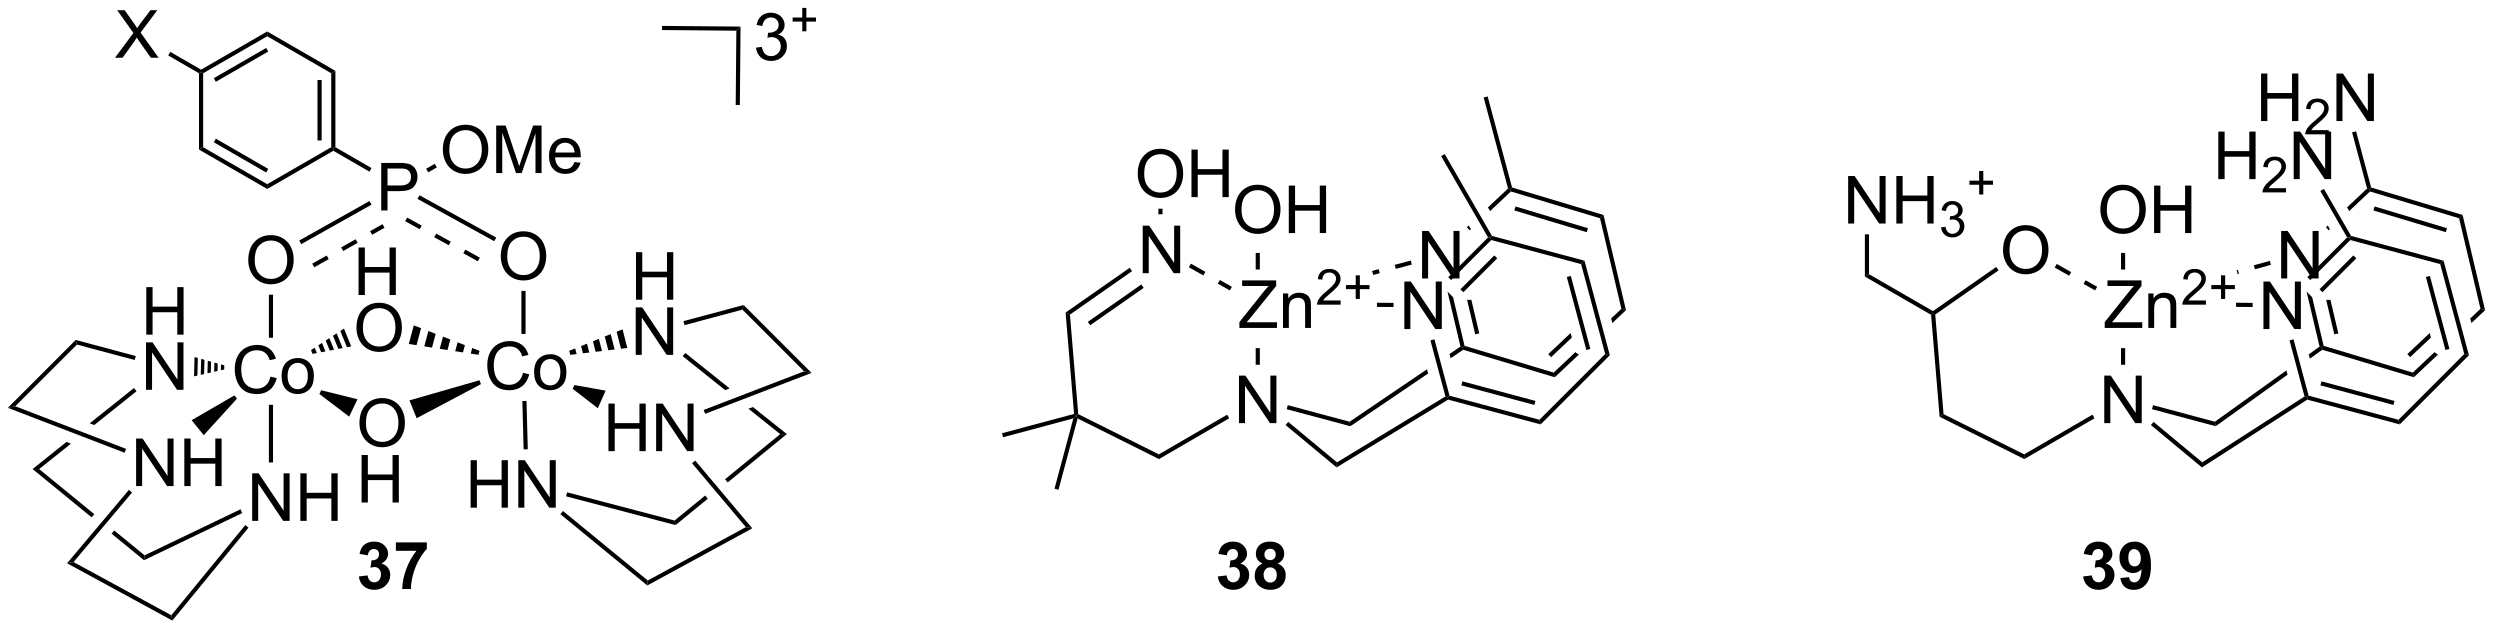 <?xml version="1.0" encoding="UTF-8"?>
<!DOCTYPE svg PUBLIC '-//W3C//DTD SVG 1.0//EN'
          'http://www.w3.org/TR/2001/REC-SVG-20010904/DTD/svg10.dtd'>
<svg stroke-dasharray="none" shape-rendering="auto" xmlns="http://www.w3.org/2000/svg" font-family="'Dialog'" text-rendering="auto" width="413" fill-opacity="1" color-interpolation="auto" color-rendering="auto" preserveAspectRatio="xMidYMid meet" font-size="12px" viewBox="0 0 413 104" fill="black" xmlns:xlink="http://www.w3.org/1999/xlink" stroke="black" image-rendering="auto" stroke-miterlimit="10" stroke-linecap="square" stroke-linejoin="miter" font-style="normal" stroke-width="1" height="104" stroke-dashoffset="0" font-weight="normal" stroke-opacity="1"
><!--Generated by the Batik Graphics2D SVG Generator--><defs id="genericDefs"
  /><g
  ><defs id="defs1"
    ><clipPath clipPathUnits="userSpaceOnUse" id="clipPath1"
      ><path d="M0.646 3.661 L309.681 3.661 L309.681 81.596 L0.646 81.596 L0.646 3.661 Z"
      /></clipPath
      ><clipPath clipPathUnits="userSpaceOnUse" id="clipPath2"
      ><path d="M88.029 63.111 L88.029 138.879 L388.472 138.879 L388.472 63.111 Z"
      /></clipPath
    ></defs
    ><g transform="scale(1.333,1.333) translate(-0.646,-3.661) matrix(1.029,0,0,1.029,-89.901,-61.255)"
    ><path d="M225.622 95.988 L225.622 90.262 L226.4 90.262 L229.408 94.756 L229.408 90.262 L230.135 90.262 L230.135 95.988 L229.356 95.988 L226.348 91.488 L226.348 95.988 L225.622 95.988 Z" stroke="none" clip-path="url(#clipPath2)"
    /></g
    ><g transform="matrix(1.371,0,0,1.371,-120.728,-86.555)"
    ><path d="M259.413 96.686 L259.413 90.96 L260.191 90.96 L263.199 95.454 L263.199 90.96 L263.926 90.96 L263.926 96.686 L263.147 96.686 L260.139 92.186 L260.139 96.686 L259.413 96.686 Z" stroke="none" clip-path="url(#clipPath2)"
    /></g
    ><g transform="matrix(1.371,0,0,1.371,-120.728,-86.555)"
    ><path d="M265.341 99.227 L265.305 99.263 L264.835 99.263 L265.817 103.422 L266.304 103.307 L265.341 99.227 ZM262.474 98.271 L264.038 104.893 L264.321 105.003 L264.531 104.805 L263.147 98.943 L263.147 98.943 L263.113 98.91 L262.474 98.271 Z" stroke="none" clip-path="url(#clipPath2)"
    /></g
    ><g transform="matrix(1.371,0,0,1.371,-120.728,-86.555)"
    ><path d="M264.363 105.277 L264.321 105.003 L264.531 104.805 L275.268 108.03 L275.401 108.592 Z" stroke="none" clip-path="url(#clipPath2)"
    /></g
    ><g transform="matrix(1.371,0,0,1.371,-120.728,-86.555)"
    ><path d="M283.43 100.343 L282.195 101.506 L282.342 102.055 L283.983 100.509 L283.43 100.343 ZM277.313 103.261 L274.614 105.803 L274.957 106.167 L277.46 103.81 L277.313 103.261 ZM277.921 105.532 L275.268 108.03 L275.401 108.592 L278.311 105.851 L277.951 105.642 L277.921 105.532 Z" stroke="none" clip-path="url(#clipPath2)"
    /></g
    ><g transform="matrix(1.371,0,0,1.371,-120.728,-86.555)"
    ><path d="M283.983 100.509 L283.43 100.343 L280.854 89.432 L281.274 89.036 Z" stroke="none" clip-path="url(#clipPath2)"
    /></g
    ><g transform="matrix(1.371,0,0,1.371,-120.728,-86.555)"
    ><path d="M281.274 89.036 L280.854 89.432 L270.116 86.207 L270.05 85.926 L270.255 85.727 ZM279.396 90.633 L270.671 88.013 L270.527 88.492 L279.252 91.112 Z" stroke="none" clip-path="url(#clipPath2)"
    /></g
    ><g transform="matrix(1.371,0,0,1.371,-120.728,-86.555)"
    ><path d="M269.769 85.847 L267.353 88.123 L267.61 88.568 L270.116 86.207 L270.05 85.926 L269.769 85.847 ZM265.034 90.307 L264.807 90.52 L265.15 90.884 L265.291 90.752 L265.034 90.307 Z" stroke="none" clip-path="url(#clipPath2)"
    /></g
    ><g transform="matrix(1.371,0,0,1.371,-120.728,-86.555)"
    ><path d="M237.349 114.12 L237.349 108.393 L238.127 108.393 L241.135 112.888 L241.135 108.393 L241.862 108.393 L241.862 114.12 L241.083 114.12 L238.075 109.62 L238.075 114.12 L237.349 114.12 Z" stroke="none" clip-path="url(#clipPath2)"
    /></g
    ><g transform="matrix(1.371,0,0,1.371,-120.728,-86.555)"
    ><path d="M227.713 118.449 L227.695 117.881 L235.923 113.1 L236.174 113.533 Z" stroke="none" clip-path="url(#clipPath2)"
    /></g
    ><g transform="matrix(1.371,0,0,1.371,-120.728,-86.555)"
    ><path d="M243.099 112.438 L243.229 111.954 L250.677 113.95 L250.768 114.492 Z" stroke="none" clip-path="url(#clipPath2)"
    /></g
    ><g transform="matrix(1.371,0,0,1.371,-120.728,-86.555)"
    ><path d="M264.038 104.893 L262.72 105.786 L262.857 106.297 L262.857 106.297 L264.363 105.277 L264.321 105.003 L264.038 104.893 ZM260.004 107.627 L250.677 113.95 L250.768 114.492 L260.141 108.138 L260.004 107.627 Z" stroke="none" clip-path="url(#clipPath2)"
    /></g
    ><g transform="matrix(1.371,0,0,1.371,-120.728,-86.555)"
    ><path d="M242.965 114.351 L243.285 113.967 L249.158 118.842 L249.113 119.454 Z" stroke="none" clip-path="url(#clipPath2)"
    /></g
    ><g transform="matrix(1.371,0,0,1.371,-120.728,-86.555)"
    ><path d="M249.113 119.454 L249.158 118.842 L262.227 110.9 L262.517 111.016 L262.556 111.285 Z" stroke="none" clip-path="url(#clipPath2)"
    /></g
    ><g transform="matrix(1.371,0,0,1.371,-120.728,-86.555)"
    ><path d="M257.275 102.783 L257.275 97.056 L258.054 97.056 L261.061 101.551 L261.061 97.056 L261.788 97.056 L261.788 102.783 L261.009 102.783 L258.002 98.283 L258.002 102.783 L257.275 102.783 Z" stroke="none" clip-path="url(#clipPath2)"
    /></g
    ><g transform="matrix(1.371,0,0,1.371,-120.728,-86.555)"
    ><path d="M262.556 111.285 L262.517 111.016 L262.721 110.812 L273.55 113.714 L273.7 114.272 ZM264.142 109.568 L272.942 111.925 L273.071 111.442 L264.272 109.085 Z" stroke="none" clip-path="url(#clipPath2)"
    /></g
    ><g transform="matrix(1.371,0,0,1.371,-120.728,-86.555)"
    ><path d="M273.7 114.272 L273.55 113.714 L281.478 105.786 L282.036 105.936 Z" stroke="none" clip-path="url(#clipPath2)"
    /></g
    ><g transform="matrix(1.371,0,0,1.371,-120.728,-86.555)"
    ><path d="M282.036 105.936 L281.478 105.786 L278.576 94.957 L278.985 94.549 ZM279.69 105.178 L277.332 96.378 L276.849 96.508 L279.207 105.307 Z" stroke="none" clip-path="url(#clipPath2)"
    /></g
    ><g transform="matrix(1.371,0,0,1.371,-120.728,-86.555)"
    ><path d="M278.985 94.549 L278.576 94.957 L267.747 92.055 L267.672 91.776 L267.837 91.562 Z" stroke="none" clip-path="url(#clipPath2)"
    /></g
    ><g transform="matrix(1.371,0,0,1.371,-120.728,-86.555)"
    ><path d="M267.36 91.735 L267.672 91.776 L267.747 92.055 L262.922 96.88 L262.568 96.527 ZM268.114 93.908 L264.032 97.99 L264.386 98.344 L268.468 94.262 Z" stroke="none" clip-path="url(#clipPath2)"
    /></g
    ><g transform="matrix(1.371,0,0,1.371,-120.728,-86.555)"
    ><path d="M260.418 104.148 L260.901 104.018 L262.721 110.812 L262.517 111.016 L262.227 110.9 Z" stroke="none" clip-path="url(#clipPath2)"
    /></g
    ><g transform="matrix(1.371,0,0,1.371,-120.728,-86.555)"
    ><path d="M270.255 85.727 L270.05 85.926 L269.769 85.847 L266.832 74.883 L267.315 74.754 Z" stroke="none" clip-path="url(#clipPath2)"
    /></g
    ><g transform="matrix(1.371,0,0,1.371,-120.728,-86.555)"
    ><path d="M267.837 91.562 L267.672 91.776 L267.36 91.735 L261.706 81.942 L262.139 81.692 Z" stroke="none" clip-path="url(#clipPath2)"
    /></g
    ><g transform="matrix(1.371,0,0,1.371,-120.728,-86.555)"
    ><path d="M237.401 102.645 L237.401 101.942 L240.333 98.272 Q240.645 97.882 240.927 97.593 L237.731 97.593 L237.731 96.918 L241.833 96.918 L241.833 97.593 L238.619 101.567 L238.27 101.968 L241.927 101.968 L241.927 102.645 L237.401 102.645 ZM242.655 102.645 L242.655 98.496 L243.287 98.496 L243.287 99.085 Q243.743 98.403 244.608 98.403 Q244.983 98.403 245.295 98.538 Q245.61 98.671 245.766 98.89 Q245.923 99.108 245.985 99.41 Q246.024 99.606 246.024 100.093 L246.024 102.645 L245.321 102.645 L245.321 100.121 Q245.321 99.692 245.238 99.478 Q245.157 99.265 244.949 99.14 Q244.74 99.012 244.459 99.012 Q244.009 99.012 243.683 99.298 Q243.358 99.582 243.358 100.379 L243.358 102.645 L242.655 102.645 Z" stroke="none" clip-path="url(#clipPath2)"
    /></g
    ><g transform="matrix(1.371,0,0,1.371,-120.728,-86.555)"
    ><path d="M249.596 99.337 L249.596 99.845 L246.757 99.845 Q246.751 99.653 246.819 99.478 Q246.927 99.189 247.165 98.907 Q247.405 98.626 247.856 98.257 Q248.555 97.683 248.802 97.347 Q249.048 97.011 249.048 96.712 Q249.048 96.4 248.823 96.185 Q248.6 95.968 248.239 95.968 Q247.858 95.968 247.63 96.196 Q247.401 96.425 247.399 96.829 L246.856 96.775 Q246.913 96.167 247.276 95.851 Q247.639 95.532 248.251 95.532 Q248.87 95.532 249.229 95.876 Q249.591 96.218 249.591 96.724 Q249.591 96.981 249.485 97.231 Q249.38 97.48 249.134 97.755 Q248.889 98.03 248.321 98.511 Q247.846 98.909 247.712 99.052 Q247.577 99.194 247.489 99.337 L249.596 99.337 ZM251.416 99.15 L251.416 97.972 L250.246 97.972 L250.246 97.48 L251.416 97.48 L251.416 96.312 L251.914 96.312 L251.914 97.48 L253.082 97.48 L253.082 97.972 L251.914 97.972 L251.914 99.15 L251.416 99.15 Z" stroke="none" clip-path="url(#clipPath2)"
    /></g
    ><g transform="matrix(1.371,0,0,1.371,-120.728,-86.555)"
    ><path d="M239.864 107.085 L239.864 105.085 L239.364 105.085 L239.364 107.085 Z" stroke="none" clip-path="url(#clipPath2)"
    /></g
    ><g transform="matrix(1.371,0,0,1.371,-120.728,-86.555)"
    ><path d="M258.048 94.528 L256.116 95.048 L256.246 95.531 L258.178 95.011 ZM254.185 95.567 L253.393 95.78 L253.523 96.263 L254.315 96.05 Z" stroke="none" clip-path="url(#clipPath2)"
    /></g
    ><g transform="matrix(1.371,0,0,1.371,-120.728,-86.555)"
    ><path d="M255.977 99.629 L253.977 99.612 L253.973 100.112 L255.973 100.129 Z" stroke="none" clip-path="url(#clipPath2)"
    /></g
    ><g transform="matrix(1.371,0,0,1.371,-120.728,-86.555)"
    ><path d="M231.314 95.338 L233.055 96.323 L233.301 95.888 L231.56 94.903 ZM234.796 97.307 L236.245 98.127 L236.491 97.691 L235.042 96.872 Z" stroke="none" clip-path="url(#clipPath2)"
    /></g
    ><g transform="matrix(1.371,0,0,1.371,-120.728,-86.555)"
    ><path d="M236.877 88.431 Q236.877 87.004 237.643 86.199 Q238.408 85.392 239.619 85.392 Q240.411 85.392 241.046 85.772 Q241.684 86.15 242.018 86.827 Q242.354 87.504 242.354 88.363 Q242.354 89.235 242.002 89.923 Q241.651 90.61 241.005 90.965 Q240.362 91.319 239.614 91.319 Q238.807 91.319 238.169 90.928 Q237.533 90.535 237.205 89.86 Q236.877 89.183 236.877 88.431 ZM237.658 88.441 Q237.658 89.478 238.213 90.074 Q238.77 90.668 239.612 90.668 Q240.466 90.668 241.018 90.066 Q241.572 89.465 241.572 88.36 Q241.572 87.66 241.335 87.139 Q241.099 86.618 240.643 86.332 Q240.19 86.043 239.622 86.043 Q238.817 86.043 238.237 86.597 Q237.658 87.15 237.658 88.441 ZM243.352 91.22 L243.352 85.493 L244.11 85.493 L244.11 87.845 L247.087 87.845 L247.087 85.493 L247.845 85.493 L247.845 91.22 L247.087 91.22 L247.087 88.519 L244.11 88.519 L244.11 91.22 L243.352 91.22 Z" stroke="none" clip-path="url(#clipPath2)"
    /></g
    ><g transform="matrix(1.371,0,0,1.371,-120.728,-86.555)"
    ><path d="M239.864 95.61 L239.864 93.61 L239.364 93.61 L239.364 95.61 Z" stroke="none" clip-path="url(#clipPath2)"
    /></g
    ><g transform="matrix(1.371,0,0,1.371,-120.728,-86.555)"
    ><path d="M227.695 117.881 L227.713 118.449 L217.907 113.556 L217.745 113.195 L217.982 113.034 Z" stroke="none" clip-path="url(#clipPath2)"
    /></g
    ><g transform="matrix(1.371,0,0,1.371,-120.728,-86.555)"
    ><path d="M216.98 101.039 L216.458 100.794 L224.179 95.4 L224.465 95.809 ZM219.424 102.324 L225.87 97.82 L225.583 97.41 L219.137 101.914 Z" stroke="none" clip-path="url(#clipPath2)"
    /></g
    ><g transform="matrix(1.371,0,0,1.371,-120.728,-86.555)"
    ><path d="M217.982 113.034 L217.745 113.195 L217.478 113.008 L216.458 100.794 L216.98 101.039 Z" stroke="none" clip-path="url(#clipPath2)"
    /></g
    ><g transform="matrix(1.371,0,0,1.371,-120.728,-86.555)"
    ><path d="M217.478 113.008 L217.745 113.195 L217.391 113.549 L208.923 115.818 L208.794 115.335 Z" stroke="none" clip-path="url(#clipPath2)"
    /></g
    ><g transform="matrix(1.371,0,0,1.371,-120.728,-86.555)"
    ><path d="M217.391 113.549 L217.745 113.195 L217.907 113.556 L215.605 122.146 L215.122 122.017 Z" stroke="none" clip-path="url(#clipPath2)"
    /></g
    ><g transform="matrix(1.371,0,0,1.371,-120.728,-86.555)"
    ><path d="M225.15 84.099 Q225.15 82.672 225.916 81.867 Q226.682 81.06 227.893 81.06 Q228.684 81.06 229.32 81.44 Q229.958 81.818 230.291 82.495 Q230.627 83.172 230.627 84.031 Q230.627 84.904 230.275 85.591 Q229.924 86.279 229.278 86.633 Q228.635 86.987 227.887 86.987 Q227.08 86.987 226.442 86.597 Q225.807 86.203 225.478 85.529 Q225.15 84.852 225.15 84.099 ZM225.932 84.11 Q225.932 85.146 226.486 85.742 Q227.044 86.336 227.885 86.336 Q228.739 86.336 229.291 85.735 Q229.846 85.133 229.846 84.029 Q229.846 83.328 229.609 82.808 Q229.372 82.287 228.916 82 Q228.463 81.711 227.895 81.711 Q227.09 81.711 226.51 82.266 Q225.932 82.818 225.932 84.11 ZM231.626 86.888 L231.626 81.162 L232.383 81.162 L232.383 83.513 L235.36 83.513 L235.36 81.162 L236.118 81.162 L236.118 86.888 L235.36 86.888 L235.36 84.188 L232.383 84.188 L232.383 86.888 L231.626 86.888 Z" stroke="none" clip-path="url(#clipPath2)"
    /></g
    ><g transform="matrix(1.371,0,0,1.371,-120.728,-86.555)"
    ><path d="M228.137 88.954 L227.637 88.954 L227.637 88.28 L228.137 88.28 Z" stroke="none" clip-path="url(#clipPath2)"
    /></g
    ><g transform="matrix(1.371,0,0,1.371,-120.728,-86.555)"
    ><path d="M234.799 132.595 L235.855 132.468 Q235.904 132.872 236.124 133.087 Q236.346 133.299 236.662 133.299 Q236.999 133.299 237.229 133.043 Q237.462 132.787 237.462 132.352 Q237.462 131.94 237.239 131.7 Q237.019 131.459 236.701 131.459 Q236.491 131.459 236.199 131.539 L236.321 130.652 Q236.763 130.662 236.996 130.46 Q237.229 130.256 237.229 129.917 Q237.229 129.629 237.058 129.458 Q236.887 129.288 236.603 129.288 Q236.323 129.288 236.124 129.482 Q235.927 129.676 235.886 130.049 L234.879 129.878 Q234.985 129.363 235.195 129.055 Q235.407 128.744 235.785 128.568 Q236.165 128.392 236.634 128.392 Q237.438 128.392 237.922 128.905 Q238.323 129.324 238.323 129.852 Q238.323 130.6 237.503 131.048 Q237.992 131.151 238.285 131.516 Q238.58 131.881 238.58 132.398 Q238.58 133.146 238.031 133.677 Q237.485 134.205 236.67 134.205 Q235.896 134.205 235.386 133.76 Q234.879 133.315 234.799 132.595 ZM240.193 131.035 Q239.771 130.856 239.577 130.546 Q239.386 130.232 239.386 129.86 Q239.386 129.223 239.831 128.809 Q240.276 128.392 241.094 128.392 Q241.906 128.392 242.354 128.809 Q242.802 129.223 242.802 129.86 Q242.802 130.256 242.595 130.564 Q242.39 130.871 242.018 131.035 Q242.491 131.226 242.737 131.591 Q242.986 131.956 242.986 132.432 Q242.986 133.221 242.481 133.716 Q241.979 134.207 241.146 134.207 Q240.369 134.207 239.852 133.798 Q239.244 133.317 239.244 132.479 Q239.244 132.018 239.471 131.632 Q239.702 131.244 240.193 131.035 ZM240.418 129.937 Q240.418 130.263 240.602 130.447 Q240.788 130.628 241.094 130.628 Q241.404 130.628 241.591 130.445 Q241.777 130.258 241.777 129.932 Q241.777 129.627 241.593 129.443 Q241.41 129.257 241.107 129.257 Q240.791 129.257 240.605 129.443 Q240.418 129.629 240.418 129.937 ZM240.317 132.375 Q240.317 132.825 240.548 133.079 Q240.781 133.33 241.125 133.33 Q241.464 133.33 241.684 133.087 Q241.906 132.844 241.906 132.386 Q241.906 131.987 241.681 131.744 Q241.456 131.5 241.109 131.5 Q240.711 131.5 240.514 131.777 Q240.317 132.052 240.317 132.375 Z" stroke="none" clip-path="url(#clipPath2)"
    /></g
    ><g transform="matrix(1.371,0,0,1.371,-120.728,-86.555)"
    ><path d="M120.648 108.509 L121.406 108.699 Q121.169 109.634 120.549 110.126 Q119.929 110.616 119.036 110.616 Q118.109 110.616 117.528 110.238 Q116.95 109.86 116.645 109.147 Q116.343 108.431 116.343 107.61 Q116.343 106.715 116.685 106.05 Q117.028 105.384 117.659 105.037 Q118.289 104.691 119.047 104.691 Q119.906 104.691 120.492 105.129 Q121.078 105.566 121.31 106.36 L120.562 106.535 Q120.364 105.91 119.984 105.626 Q119.606 105.34 119.031 105.34 Q118.372 105.34 117.927 105.657 Q117.484 105.972 117.304 106.506 Q117.125 107.04 117.125 107.605 Q117.125 108.337 117.338 108.881 Q117.552 109.425 118 109.696 Q118.45 109.965 118.974 109.965 Q119.609 109.965 120.049 109.597 Q120.492 109.23 120.648 108.509 ZM121.988 108.441 Q121.988 107.29 122.629 106.735 Q123.165 106.274 123.933 106.274 Q124.79 106.274 125.332 106.834 Q125.876 107.394 125.876 108.384 Q125.876 109.183 125.634 109.644 Q125.394 110.103 124.936 110.358 Q124.478 110.61 123.933 110.61 Q123.064 110.61 122.524 110.053 Q121.988 109.493 121.988 108.441 ZM122.712 108.441 Q122.712 109.238 123.058 109.636 Q123.407 110.032 123.933 110.032 Q124.457 110.032 124.803 109.634 Q125.152 109.235 125.152 108.418 Q125.152 107.649 124.803 107.254 Q124.454 106.855 123.933 106.855 Q123.407 106.855 123.058 107.251 Q122.712 107.644 122.712 108.441 Z" stroke="none" clip-path="url(#clipPath2)"
    /></g
    ><g transform="matrix(1.371,0,0,1.371,-120.728,-86.555)"
    ><path d="M104.46 121.701 L104.46 115.974 L105.239 115.974 L108.246 120.469 L108.246 115.974 L108.973 115.974 L108.973 121.701 L108.194 121.701 L105.186 117.201 L105.186 121.701 L104.46 121.701 ZM110.269 121.701 L110.269 115.974 L111.026 115.974 L111.026 118.326 L114.003 118.326 L114.003 115.974 L114.761 115.974 L114.761 121.701 L114.003 121.701 L114.003 119 L111.026 119 L111.026 121.701 L110.269 121.701 Z" stroke="none" clip-path="url(#clipPath2)"
    /></g
    ><g transform="matrix(1.371,0,0,1.371,-120.728,-86.555)"
    ><path d="M116.299 110.779 L116.613 111.168 L112.608 115.569 L111.151 113.763 Z" stroke="none" clip-path="url(#clipPath2)"
    /></g
    ><g transform="matrix(1.371,0,0,1.371,-120.728,-86.555)"
    ><path d="M105.686 103.456 L105.686 97.73 L106.443 97.73 L106.443 100.081 L109.42 100.081 L109.42 97.73 L110.178 97.73 L110.178 103.456 L109.42 103.456 L109.42 100.756 L106.443 100.756 L106.443 103.456 L105.686 103.456 Z" stroke="none" clip-path="url(#clipPath2)"
    /></g
    ><g transform="matrix(1.371,0,0,1.371,-120.728,-86.555)"
    ><path d="M105.654 110.106 L105.654 104.38 L106.433 104.38 L109.441 108.874 L109.441 104.38 L110.167 104.38 L110.167 110.106 L109.389 110.106 L106.381 105.606 L106.381 110.106 L105.654 110.106 Z" stroke="none" clip-path="url(#clipPath2)"
    /></g
    ><g transform="matrix(1.371,0,0,1.371,-120.728,-86.555)"
    ><path d="M115.073 107.655 L114.67 107.746 L114.687 107.044 L115.086 107.155 ZM114.266 107.838 L113.863 107.929 L113.89 106.823 L114.288 106.933 ZM113.459 108.02 L113.056 108.112 L113.093 106.601 L113.491 106.712 ZM112.652 108.203 L112.249 108.294 L112.295 106.379 L112.694 106.49 ZM111.845 108.386 L111.442 108.477 L111.498 106.158 L111.897 106.269 Z" stroke="none" clip-path="url(#clipPath2)"
    /></g
    ><g transform="matrix(1.371,0,0,1.371,-120.728,-86.555)"
    ><path d="M131.263 98.681 L131.263 92.955 L132.021 92.955 L132.021 95.306 L134.997 95.306 L134.997 92.955 L135.755 92.955 L135.755 98.681 L134.997 98.681 L134.997 95.981 L132.021 95.981 L132.021 98.681 L131.263 98.681 Z" stroke="none" clip-path="url(#clipPath2)"
    /></g
    ><g transform="matrix(1.371,0,0,1.371,-120.728,-86.555)"
    ><path d="M131.01 102.65 Q131.01 101.223 131.776 100.419 Q132.542 99.612 133.753 99.612 Q134.544 99.612 135.18 99.992 Q135.818 100.369 136.151 101.046 Q136.487 101.723 136.487 102.583 Q136.487 103.455 136.135 104.143 Q135.784 104.83 135.138 105.184 Q134.495 105.539 133.747 105.539 Q132.94 105.539 132.302 105.148 Q131.667 104.755 131.339 104.08 Q131.01 103.403 131.01 102.65 ZM131.792 102.661 Q131.792 103.697 132.346 104.294 Q132.904 104.888 133.745 104.888 Q134.599 104.888 135.151 104.286 Q135.706 103.684 135.706 102.58 Q135.706 101.88 135.469 101.359 Q135.232 100.838 134.776 100.552 Q134.323 100.263 133.755 100.263 Q132.951 100.263 132.37 100.817 Q131.792 101.369 131.792 102.661 Z" stroke="none" clip-path="url(#clipPath2)"
    /></g
    ><g transform="matrix(1.371,0,0,1.371,-120.728,-86.555)"
    ><path d="M125.534 105.315 L125.976 105.027 L126.24 105.678 L125.722 105.778 ZM126.417 104.739 L126.859 104.451 L127.275 105.477 L126.757 105.577 ZM127.3 104.163 L127.742 103.875 L128.309 105.275 L127.792 105.376 ZM128.183 103.587 L128.625 103.299 L129.344 105.074 L128.827 105.174 ZM129.066 103.01 L129.507 102.722 L130.379 104.872 L129.862 104.973 Z" stroke="none" clip-path="url(#clipPath2)"
    /></g
    ><g transform="matrix(1.371,0,0,1.371,-120.728,-86.555)"
    ><path d="M131.372 114.136 Q131.372 112.709 132.138 111.905 Q132.904 111.097 134.114 111.097 Q134.906 111.097 135.542 111.478 Q136.179 111.855 136.513 112.532 Q136.849 113.209 136.849 114.069 Q136.849 114.941 136.497 115.629 Q136.146 116.316 135.5 116.67 Q134.857 117.025 134.109 117.025 Q133.302 117.025 132.664 116.634 Q132.029 116.241 131.7 115.566 Q131.372 114.889 131.372 114.136 ZM132.154 114.147 Q132.154 115.183 132.708 115.78 Q133.266 116.374 134.107 116.374 Q134.961 116.374 135.513 115.772 Q136.067 115.17 136.067 114.066 Q136.067 113.366 135.831 112.845 Q135.594 112.324 135.138 112.038 Q134.685 111.749 134.117 111.749 Q133.312 111.749 132.732 112.303 Q132.154 112.855 132.154 114.147 Z" stroke="none" clip-path="url(#clipPath2)"
    /></g
    ><g transform="matrix(1.371,0,0,1.371,-120.728,-86.555)"
    ><path d="M131.625 123.684 L131.625 117.957 L132.383 117.957 L132.383 120.309 L135.359 120.309 L135.359 117.957 L136.117 117.957 L136.117 123.684 L135.359 123.684 L135.359 120.983 L132.383 120.983 L132.383 123.684 L131.625 123.684 Z" stroke="none" clip-path="url(#clipPath2)"
    /></g
    ><g transform="matrix(1.371,0,0,1.371,-120.728,-86.555)"
    ><path d="M126.543 110.609 L126.759 110.158 L131.133 111.242 L130.132 113.335 Z" stroke="none" clip-path="url(#clipPath2)"
    /></g
    ><g transform="matrix(1.371,0,0,1.371,-120.728,-86.555)"
    ><path d="M117.972 94.502 Q117.972 93.075 118.737 92.27 Q119.503 91.463 120.714 91.463 Q121.506 91.463 122.141 91.843 Q122.779 92.221 123.112 92.898 Q123.448 93.575 123.448 94.434 Q123.448 95.306 123.097 95.994 Q122.745 96.681 122.099 97.036 Q121.456 97.39 120.709 97.39 Q119.901 97.39 119.263 96.999 Q118.628 96.606 118.3 95.931 Q117.972 95.254 117.972 94.502 ZM118.753 94.512 Q118.753 95.549 119.308 96.145 Q119.865 96.739 120.706 96.739 Q121.56 96.739 122.112 96.137 Q122.667 95.536 122.667 94.431 Q122.667 93.731 122.43 93.21 Q122.193 92.689 121.737 92.403 Q121.284 92.114 120.716 92.114 Q119.912 92.114 119.331 92.668 Q118.753 93.221 118.753 94.512 Z" stroke="none" clip-path="url(#clipPath2)"
    /></g
    ><g transform="matrix(1.371,0,0,1.371,-120.728,-86.555)"
    ><path d="M120.959 103.831 L120.459 103.831 L120.459 98.642 L120.959 98.642 Z" stroke="none" clip-path="url(#clipPath2)"
    /></g
    ><g transform="matrix(1.371,0,0,1.371,-120.728,-86.555)"
    ><path d="M118.443 125.892 L118.443 120.166 L119.222 120.166 L122.23 124.66 L122.23 120.166 L122.956 120.166 L122.956 125.892 L122.177 125.892 L119.17 121.392 L119.17 125.892 L118.443 125.892 ZM124.252 125.892 L124.252 120.166 L125.01 120.166 L125.01 122.517 L127.986 122.517 L127.986 120.166 L128.744 120.166 L128.744 125.892 L127.986 125.892 L127.986 123.192 L125.01 123.192 L125.01 125.892 L124.252 125.892 Z" stroke="none" clip-path="url(#clipPath2)"
    /></g
    ><g transform="matrix(1.371,0,0,1.371,-120.728,-86.555)"
    ><path d="M120.459 111.91 L120.959 111.91 L120.959 118.858 L120.459 118.858 Z" stroke="none" clip-path="url(#clipPath2)"
    /></g
    ><g transform="matrix(1.371,0,0,1.371,-120.728,-86.555)"
    ><path d="M104.198 109.885 L98.871 114.143 L98.871 114.143 L99.411 114.351 L99.411 114.351 L104.51 110.276 L104.198 109.885 ZM96.065 116.386 L91.981 119.649 L92.777 119.653 L96.606 116.594 L96.065 116.386 Z" stroke="none" clip-path="url(#clipPath2)"
    /></g
    ><g transform="matrix(1.371,0,0,1.371,-120.728,-86.555)"
    ><path d="M117.035 124.502 L117.251 124.953 L105.41 130.634 L105.48 130.046 Z" stroke="none" clip-path="url(#clipPath2)"
    /></g
    ><g transform="matrix(1.371,0,0,1.371,-120.728,-86.555)"
    ><path d="M91.981 119.649 L99.1 125.472 L99.1 125.472 L99.422 125.09 L99.422 125.09 L92.777 119.653 L91.981 119.649 ZM101.822 127.053 L101.5 127.435 L101.5 127.435 L105.41 130.634 L105.48 130.046 L101.822 127.053 Z" stroke="none" clip-path="url(#clipPath2)"
    /></g
    ><g transform="matrix(1.371,0,0,1.371,-120.728,-86.555)"
    ><path d="M104.419 106.034 L104.29 106.517 L97.331 104.653 L97.181 104.095 Z" stroke="none" clip-path="url(#clipPath2)"
    /></g
    ><g transform="matrix(1.371,0,0,1.371,-120.728,-86.555)"
    ><path d="M97.181 104.095 L97.331 104.653 L89.898 112.085 L89.001 112.276 Z" stroke="none" clip-path="url(#clipPath2)"
    /></g
    ><g transform="matrix(1.371,0,0,1.371,-120.728,-86.555)"
    ><path d="M89.001 112.276 L89.898 112.085 L103.25 117.221 L103.07 117.687 Z" stroke="none" clip-path="url(#clipPath2)"
    /></g
    ><g transform="matrix(1.371,0,0,1.371,-120.728,-86.555)"
    ><path d="M117.614 126.398 L118.001 126.715 L108.824 137.907 L108.7 137.27 Z" stroke="none" clip-path="url(#clipPath2)"
    /></g
    ><g transform="matrix(1.371,0,0,1.371,-120.728,-86.555)"
    ><path d="M96.14 131.005 L96.917 130.858 L108.7 137.27 L108.824 137.907 Z" stroke="none" clip-path="url(#clipPath2)"
    /></g
    ><g transform="matrix(1.371,0,0,1.371,-120.728,-86.555)"
    ><path d="M96.917 130.858 L96.14 131.005 L103.59 122.16 L103.972 122.483 Z" stroke="none" clip-path="url(#clipPath2)"
    /></g
    ><g transform="matrix(1.371,0,0,1.371,-120.728,-86.555)"
    ><path d="M151.077 108.049 L151.834 108.239 Q151.597 109.174 150.978 109.666 Q150.358 110.156 149.465 110.156 Q148.538 110.156 147.957 109.778 Q147.379 109.4 147.074 108.687 Q146.772 107.971 146.772 107.15 Q146.772 106.254 147.113 105.591 Q147.457 104.924 148.087 104.577 Q148.717 104.231 149.475 104.231 Q150.334 104.231 150.921 104.669 Q151.506 105.106 151.738 105.9 L150.991 106.075 Q150.793 105.45 150.413 105.166 Q150.035 104.879 149.459 104.879 Q148.801 104.879 148.355 105.197 Q147.913 105.512 147.733 106.046 Q147.553 106.58 147.553 107.145 Q147.553 107.877 147.767 108.421 Q147.98 108.966 148.428 109.236 Q148.879 109.504 149.402 109.504 Q150.038 109.504 150.478 109.137 Q150.921 108.77 151.077 108.049 ZM152.417 107.981 Q152.417 106.83 153.057 106.275 Q153.594 105.814 154.362 105.814 Q155.219 105.814 155.76 106.374 Q156.305 106.934 156.305 107.924 Q156.305 108.723 156.062 109.184 Q155.823 109.642 155.364 109.898 Q154.906 110.15 154.362 110.15 Q153.492 110.15 152.953 109.593 Q152.417 109.033 152.417 107.981 ZM153.141 107.981 Q153.141 108.778 153.487 109.176 Q153.836 109.572 154.362 109.572 Q154.885 109.572 155.232 109.174 Q155.581 108.775 155.581 107.958 Q155.581 107.189 155.232 106.794 Q154.883 106.395 154.362 106.395 Q153.836 106.395 153.487 106.791 Q153.141 107.184 153.141 107.981 Z" stroke="none" clip-path="url(#clipPath2)"
    /></g
    ><g transform="matrix(1.371,0,0,1.371,-120.728,-86.555)"
    ><path d="M161.374 117.491 L161.374 111.764 L162.132 111.764 L162.132 114.116 L165.109 114.116 L165.109 111.764 L165.866 111.764 L165.866 117.491 L165.109 117.491 L165.109 114.79 L162.132 114.79 L162.132 117.491 L161.374 117.491 ZM167.12 117.491 L167.12 111.764 L167.899 111.764 L170.907 116.259 L170.907 111.764 L171.633 111.764 L171.633 117.491 L170.855 117.491 L167.847 112.991 L167.847 117.491 L167.12 117.491 Z" stroke="none" clip-path="url(#clipPath2)"
    /></g
    ><g transform="matrix(1.371,0,0,1.371,-120.728,-86.555)"
    ><path d="M157.066 109.985 L157.269 109.528 L161.036 110.204 L160.096 112.325 Z" stroke="none" clip-path="url(#clipPath2)"
    /></g
    ><g transform="matrix(1.371,0,0,1.371,-120.728,-86.555)"
    ><path d="M164.692 99.246 L164.692 93.52 L165.449 93.52 L165.449 95.871 L168.426 95.871 L168.426 93.52 L169.184 93.52 L169.184 99.246 L168.426 99.246 L168.426 96.546 L165.449 96.546 L165.449 99.246 L164.692 99.246 Z" stroke="none" clip-path="url(#clipPath2)"
    /></g
    ><g transform="matrix(1.371,0,0,1.371,-120.728,-86.555)"
    ><path d="M164.66 105.896 L164.66 100.17 L165.439 100.17 L168.447 104.664 L168.447 100.17 L169.173 100.17 L169.173 105.896 L168.395 105.896 L165.387 101.396 L165.387 105.896 L164.66 105.896 Z" stroke="none" clip-path="url(#clipPath2)"
    /></g
    ><g transform="matrix(1.371,0,0,1.371,-120.728,-86.555)"
    ><path d="M156.649 105.406 L157.362 105.118 L157.537 105.798 L156.773 105.89 ZM158.076 104.83 L158.79 104.542 L159.065 105.614 L158.301 105.706 ZM159.503 104.254 L160.217 103.966 L160.593 105.43 L159.829 105.522 ZM160.93 103.678 L161.644 103.391 L162.121 105.246 L161.357 105.338 ZM162.358 103.103 L163.071 102.815 L163.649 105.062 L162.885 105.154 Z" stroke="none" clip-path="url(#clipPath2)"
    /></g
    ><g transform="matrix(1.371,0,0,1.371,-120.728,-86.555)"
    ><path d="M148.4 94.042 Q148.4 92.615 149.166 91.81 Q149.931 91.003 151.142 91.003 Q151.934 91.003 152.57 91.383 Q153.208 91.761 153.541 92.438 Q153.877 93.115 153.877 93.974 Q153.877 94.847 153.525 95.534 Q153.174 96.222 152.528 96.576 Q151.885 96.93 151.137 96.93 Q150.33 96.93 149.692 96.539 Q149.056 96.146 148.728 95.472 Q148.4 94.794 148.4 94.042 ZM149.181 94.052 Q149.181 95.089 149.736 95.685 Q150.293 96.279 151.135 96.279 Q151.989 96.279 152.541 95.677 Q153.095 95.076 153.095 93.972 Q153.095 93.271 152.859 92.75 Q152.622 92.229 152.166 91.943 Q151.713 91.654 151.145 91.654 Q150.34 91.654 149.76 92.209 Q149.181 92.761 149.181 94.052 Z" stroke="none" clip-path="url(#clipPath2)"
    /></g
    ><g transform="matrix(1.371,0,0,1.371,-120.728,-86.555)"
    ><path d="M151.387 103.371 L150.887 103.371 L150.887 98.183 L151.387 98.183 Z" stroke="none" clip-path="url(#clipPath2)"
    /></g
    ><g transform="matrix(1.371,0,0,1.371,-120.728,-86.555)"
    ><path d="M144.766 124.307 L144.766 118.581 L145.524 118.581 L145.524 120.932 L148.5 120.932 L148.5 118.581 L149.258 118.581 L149.258 124.307 L148.5 124.307 L148.5 121.607 L145.524 121.607 L145.524 124.307 L144.766 124.307 ZM150.512 124.307 L150.512 118.581 L151.291 118.581 L154.299 123.076 L154.299 118.581 L155.025 118.581 L155.025 124.307 L154.247 124.307 L151.239 119.807 L151.239 124.307 L150.512 124.307 Z" stroke="none" clip-path="url(#clipPath2)"
    /></g
    ><g transform="matrix(1.371,0,0,1.371,-120.728,-86.555)"
    ><path d="M151.001 111.457 L151.501 111.444 L151.654 117.266 L151.154 117.279 Z" stroke="none" clip-path="url(#clipPath2)"
    /></g
    ><g transform="matrix(1.371,0,0,1.371,-120.728,-86.555)"
    ><path d="M170.632 105.663 L170.32 106.054 L175.435 110.141 L175.976 109.933 L175.976 109.933 L170.632 105.663 ZM178.781 112.176 L178.24 112.383 L178.24 112.383 L182.069 115.444 L182.864 115.439 L178.781 112.176 Z" stroke="none" clip-path="url(#clipPath2)"
    /></g
    ><g transform="matrix(1.371,0,0,1.371,-120.728,-86.555)"
    ><path d="M156.264 122.939 L156.391 122.455 L169.341 125.856 L169.461 126.404 Z" stroke="none" clip-path="url(#clipPath2)"
    /></g
    ><g transform="matrix(1.371,0,0,1.371,-120.728,-86.555)"
    ><path d="M182.864 115.439 L182.069 115.444 L175.424 120.88 L175.746 121.262 L175.746 121.262 L182.864 115.439 ZM173.024 122.843 L169.341 125.856 L169.461 126.404 L173.346 123.225 L173.024 122.843 Z" stroke="none" clip-path="url(#clipPath2)"
    /></g
    ><g transform="matrix(1.371,0,0,1.371,-120.728,-86.555)"
    ><path d="M170.541 102.311 L170.411 101.829 L177.665 99.885 L177.515 100.443 Z" stroke="none" clip-path="url(#clipPath2)"
    /></g
    ><g transform="matrix(1.371,0,0,1.371,-120.728,-86.555)"
    ><path d="M177.515 100.443 L177.665 99.885 L185.845 108.066 L184.947 107.875 Z" stroke="none" clip-path="url(#clipPath2)"
    /></g
    ><g transform="matrix(1.371,0,0,1.371,-120.728,-86.555)"
    ><path d="M184.947 107.875 L185.845 108.066 L173.026 112.996 L172.846 112.53 Z" stroke="none" clip-path="url(#clipPath2)"
    /></g
    ><g transform="matrix(1.371,0,0,1.371,-120.728,-86.555)"
    ><path d="M155.58 125.09 L155.897 124.704 L166.112 133.079 L166.055 133.679 Z" stroke="none" clip-path="url(#clipPath2)"
    /></g
    ><g transform="matrix(1.371,0,0,1.371,-120.728,-86.555)"
    ><path d="M177.929 126.648 L178.706 126.795 L166.055 133.679 L166.112 133.079 Z" stroke="none" clip-path="url(#clipPath2)"
    /></g
    ><g transform="matrix(1.371,0,0,1.371,-120.728,-86.555)"
    ><path d="M178.706 126.795 L177.929 126.648 L171.445 118.951 L171.828 118.629 Z" stroke="none" clip-path="url(#clipPath2)"
    /></g
    ><g transform="matrix(1.371,0,0,1.371,-120.728,-86.555)"
    ><path d="M145.709 105.886 L144.777 105.741 L144.958 105.063 L145.839 105.403 ZM143.844 105.596 L142.911 105.451 L143.198 104.382 L144.078 104.722 ZM141.979 105.306 L141.046 105.161 L141.437 103.701 L142.318 104.041 ZM140.114 105.016 L139.181 104.87 L139.677 103.02 L140.557 103.361 ZM138.249 104.725 L137.316 104.58 L137.917 102.339 L138.797 102.68 Z" stroke="none" clip-path="url(#clipPath2)"
    /></g
    ><g transform="matrix(1.371,0,0,1.371,-120.728,-86.555)"
    ><path d="M145.827 108.954 L146.014 109.418 L138.262 113.526 L137.394 111.375 Z" stroke="none" clip-path="url(#clipPath2)"
    /></g
    ><g transform="matrix(1.371,0,0,1.371,-120.728,-86.555)"
    ><path d="M133.994 88.49 L133.994 82.763 L136.156 82.763 Q136.726 82.763 137.025 82.818 Q137.447 82.888 137.731 83.086 Q138.018 83.281 138.192 83.638 Q138.367 83.992 138.367 84.419 Q138.367 85.149 137.9 85.656 Q137.437 86.162 136.221 86.162 L134.752 86.162 L134.752 88.49 L133.994 88.49 ZM134.752 85.484 L136.234 85.484 Q136.968 85.484 137.275 85.211 Q137.585 84.938 137.585 84.443 Q137.585 84.084 137.403 83.828 Q137.221 83.57 136.924 83.49 Q136.734 83.438 136.218 83.438 L134.752 83.438 L134.752 85.484 Z" stroke="none" clip-path="url(#clipPath2)"
    /></g
    ><g transform="matrix(1.371,0,0,1.371,-120.728,-86.555)"
    ><path d="M124.36 92.55 L132.825 87.793 L132.579 87.357 L124.115 92.115 ZM125.926 95.337 L127.67 94.357 L127.425 93.921 L125.681 94.901 ZM129.413 93.377 L131.156 92.397 L130.911 91.961 L129.168 92.941 ZM132.9 91.417 L134.391 90.579 L134.146 90.144 L132.655 90.981 Z" stroke="none" clip-path="url(#clipPath2)"
    /></g
    ><g transform="matrix(1.371,0,0,1.371,-120.728,-86.555)"
    ><path d="M138.362 87.098 L147.614 92.199 L147.855 91.761 L138.603 86.66 ZM136.879 89.788 L138.63 90.754 L138.871 90.316 L137.12 89.351 ZM140.381 91.72 L142.133 92.685 L142.374 92.248 L140.623 91.282 ZM143.884 93.651 L145.636 94.617 L145.877 94.179 L144.126 93.213 Z" stroke="none" clip-path="url(#clipPath2)"
    /></g
    ><g transform="matrix(1.371,0,0,1.371,-120.728,-86.555)"
    ><path d="M141.42 81.201 Q141.42 79.774 142.186 78.969 Q142.951 78.162 144.162 78.162 Q144.954 78.162 145.589 78.542 Q146.227 78.919 146.561 79.597 Q146.897 80.274 146.897 81.133 Q146.897 82.005 146.545 82.693 Q146.194 83.38 145.548 83.734 Q144.904 84.089 144.157 84.089 Q143.35 84.089 142.712 83.698 Q142.076 83.305 141.748 82.63 Q141.42 81.953 141.42 81.201 ZM142.201 81.211 Q142.201 82.248 142.756 82.844 Q143.313 83.438 144.154 83.438 Q145.009 83.438 145.561 82.836 Q146.115 82.234 146.115 81.13 Q146.115 80.43 145.878 79.909 Q145.641 79.388 145.186 79.102 Q144.732 78.813 144.165 78.813 Q143.36 78.813 142.779 79.367 Q142.201 79.919 142.201 81.211 ZM147.848 83.99 L147.848 78.263 L148.989 78.263 L150.346 82.318 Q150.533 82.883 150.619 83.164 Q150.716 82.852 150.924 82.248 L152.294 78.263 L153.315 78.263 L153.315 83.99 L152.583 83.99 L152.583 79.195 L150.919 83.99 L150.236 83.99 L148.58 79.115 L148.58 83.99 L147.848 83.99 ZM157.286 82.654 L158.012 82.742 Q157.841 83.38 157.375 83.732 Q156.911 84.084 156.19 84.084 Q155.278 84.084 154.744 83.524 Q154.213 82.961 154.213 81.951 Q154.213 80.904 154.752 80.326 Q155.291 79.748 156.15 79.748 Q156.981 79.748 157.507 80.315 Q158.036 80.88 158.036 81.906 Q158.036 81.969 158.033 82.094 L154.94 82.094 Q154.979 82.779 155.325 83.143 Q155.674 83.505 156.192 83.505 Q156.58 83.505 156.854 83.302 Q157.127 83.099 157.286 82.654 ZM154.979 81.516 L157.294 81.516 Q157.247 80.992 157.028 80.732 Q156.692 80.326 156.158 80.326 Q155.674 80.326 155.343 80.651 Q155.012 80.974 154.979 81.516 Z" stroke="none" clip-path="url(#clipPath2)"
    /></g
    ><g transform="matrix(1.371,0,0,1.371,-120.728,-86.555)"
    ><path d="M139.657 83.902 L139.407 83.469 L140.445 82.869 L140.695 83.302 Z" stroke="none" clip-path="url(#clipPath2)"
    /></g
    ><g transform="matrix(1.371,0,0,1.371,-120.728,-86.555)"
    ><path d="M132.827 83.385 L132.577 83.818 L128.222 81.303 L128.222 81.015 L128.472 80.87 Z" stroke="none" clip-path="url(#clipPath2)"
    /></g
    ><g transform="matrix(1.371,0,0,1.371,-120.728,-86.555)"
    ><path d="M128.472 80.87 L128.222 81.015 L127.972 80.87 L127.972 71.959 L128.472 71.67 ZM126.816 80.059 L126.816 72.771 L126.316 72.771 L126.316 80.059 Z" stroke="none" clip-path="url(#clipPath2)"
    /></g
    ><g transform="matrix(1.371,0,0,1.371,-120.728,-86.555)"
    ><path d="M128.472 71.67 L127.972 71.959 L120.255 67.503 L120.255 66.926 Z" stroke="none" clip-path="url(#clipPath2)"
    /></g
    ><g transform="matrix(1.371,0,0,1.371,-120.728,-86.555)"
    ><path d="M120.255 66.926 L120.255 67.503 L112.537 71.959 L112.287 71.815 L112.287 71.526 ZM120.13 68.91 L113.818 72.554 L114.068 72.987 L120.38 69.343 Z" stroke="none" clip-path="url(#clipPath2)"
    /></g
    ><g transform="matrix(1.371,0,0,1.371,-120.728,-86.555)"
    ><path d="M112.037 71.959 L112.287 71.815 L112.537 71.959 L112.537 80.87 L112.037 81.159 Z" stroke="none" clip-path="url(#clipPath2)"
    /></g
    ><g transform="matrix(1.371,0,0,1.371,-120.728,-86.555)"
    ><path d="M112.037 81.159 L112.537 80.87 L120.255 85.326 L120.255 85.903 ZM113.818 80.275 L120.13 83.919 L120.38 83.486 L114.068 79.842 Z" stroke="none" clip-path="url(#clipPath2)"
    /></g
    ><g transform="matrix(1.371,0,0,1.371,-120.728,-86.555)"
    ><path d="M120.255 85.903 L120.255 85.326 L127.972 80.87 L128.222 81.015 L128.222 81.303 Z" stroke="none" clip-path="url(#clipPath2)"
    /></g
    ><g transform="matrix(1.371,0,0,1.371,-120.728,-86.555)"
    ><path d="M101.919 70.09 L104.132 67.105 L102.179 64.363 L103.083 64.363 L104.122 65.832 Q104.445 66.288 104.583 66.535 Q104.773 66.222 105.036 65.881 L106.187 64.363 L107.013 64.363 L104.999 67.061 L107.169 70.09 L106.231 70.09 L104.789 68.045 Q104.669 67.871 104.539 67.663 Q104.348 67.975 104.265 68.092 L102.828 70.09 L101.919 70.09 Z" stroke="none" clip-path="url(#clipPath2)"
    /></g
    ><g transform="matrix(1.371,0,0,1.371,-120.728,-86.555)"
    ><path d="M112.287 71.526 L112.287 71.815 L112.037 71.959 L108.326 69.816 L108.576 69.383 Z" stroke="none" clip-path="url(#clipPath2)"
    /></g
    ><g transform="matrix(1.371,0,0,1.371,-120.728,-86.555)"
    ><path d="M131.299 132.595 L132.355 132.468 Q132.404 132.872 132.624 133.087 Q132.846 133.299 133.162 133.299 Q133.499 133.299 133.729 133.043 Q133.962 132.787 133.962 132.352 Q133.962 131.94 133.739 131.7 Q133.519 131.459 133.201 131.459 Q132.991 131.459 132.699 131.539 L132.821 130.652 Q133.263 130.662 133.496 130.46 Q133.729 130.256 133.729 129.917 Q133.729 129.629 133.558 129.458 Q133.387 129.288 133.103 129.288 Q132.823 129.288 132.624 129.482 Q132.427 129.676 132.386 130.049 L131.379 129.878 Q131.485 129.363 131.695 129.055 Q131.907 128.744 132.285 128.568 Q132.665 128.392 133.134 128.392 Q133.938 128.392 134.422 128.905 Q134.823 129.324 134.823 129.852 Q134.823 130.6 134.003 131.048 Q134.492 131.151 134.785 131.516 Q135.08 131.881 135.08 132.398 Q135.08 133.146 134.531 133.677 Q133.985 134.205 133.17 134.205 Q132.396 134.205 131.886 133.76 Q131.379 133.315 131.299 132.595 ZM135.759 129.505 L135.759 128.493 L139.488 128.493 L139.488 129.285 Q139.028 129.738 138.549 130.589 Q138.073 131.438 137.822 132.396 Q137.571 133.353 137.576 134.106 L136.523 134.106 Q136.551 132.926 137.009 131.7 Q137.47 130.473 138.238 129.505 L135.759 129.505 Z" stroke="none" clip-path="url(#clipPath2)"
    /></g
    ><g transform="matrix(1.371,0,0,1.371,-120.728,-86.555)"
    ><path d="M177.207 75.786 L176.707 75.781 L176.786 66.832 L177.29 66.336 Z" stroke="none" clip-path="url(#clipPath2)"
    /></g
    ><g transform="matrix(1.371,0,0,1.371,-120.728,-86.555)"
    ><path d="M177.29 66.336 L176.786 66.832 L167.836 66.753 L167.841 66.253 Z" stroke="none" clip-path="url(#clipPath2)"
    /></g
    ><g transform="matrix(1.371,0,0,1.371,-120.728,-86.555)"
    ><path d="M179.153 68.874 L179.852 68.781 Q179.974 69.376 180.261 69.637 Q180.551 69.898 180.967 69.898 Q181.459 69.898 181.798 69.557 Q182.14 69.215 182.14 68.711 Q182.14 68.229 181.824 67.919 Q181.511 67.606 181.024 67.606 Q180.828 67.606 180.533 67.683 L180.61 67.07 Q180.68 67.078 180.721 67.078 Q181.169 67.078 181.526 66.845 Q181.883 66.612 181.883 66.125 Q181.883 65.742 181.622 65.491 Q181.363 65.238 180.952 65.238 Q180.543 65.238 180.271 65.494 Q180 65.75 179.922 66.263 L179.223 66.138 Q179.352 65.434 179.805 65.049 Q180.261 64.663 180.936 64.663 Q181.402 64.663 181.793 64.862 Q182.186 65.062 182.393 65.408 Q182.6 65.753 182.6 66.141 Q182.6 66.511 182.401 66.814 Q182.204 67.117 181.816 67.295 Q182.321 67.412 182.6 67.779 Q182.88 68.144 182.88 68.695 Q182.88 69.44 182.336 69.96 Q181.793 70.478 180.962 70.478 Q180.214 70.478 179.717 70.033 Q179.223 69.585 179.153 68.874 Z" stroke="none" clip-path="url(#clipPath2)"
    /></g
    ><g transform="matrix(1.371,0,0,1.371,-120.728,-86.555)"
    ><path d="M184.728 66.904 L184.728 65.733 L183.566 65.733 L183.566 65.244 L184.728 65.244 L184.728 64.084 L185.223 64.084 L185.223 65.244 L186.384 65.244 L186.384 65.733 L185.223 65.733 L185.223 66.904 L184.728 66.904 Z" stroke="none" clip-path="url(#clipPath2)"
    /></g
    ><g transform="matrix(1.371,0,0,1.371,-120.728,-86.555)"
    ><path d="M329.417 93.299 Q329.417 91.872 330.183 91.067 Q330.948 90.26 332.159 90.26 Q332.951 90.26 333.586 90.64 Q334.224 91.018 334.558 91.695 Q334.894 92.372 334.894 93.231 Q334.894 94.104 334.542 94.791 Q334.191 95.479 333.545 95.833 Q332.901 96.187 332.154 96.187 Q331.347 96.187 330.709 95.796 Q330.073 95.403 329.745 94.729 Q329.417 94.052 329.417 93.299 ZM330.198 93.31 Q330.198 94.346 330.753 94.942 Q331.31 95.536 332.151 95.536 Q333.006 95.536 333.558 94.935 Q334.113 94.333 334.113 93.229 Q334.113 92.528 333.875 92.007 Q333.639 91.487 333.183 91.2 Q332.73 90.911 332.162 90.911 Q331.357 90.911 330.776 91.466 Q330.198 92.018 330.198 93.31 Z" stroke="none" clip-path="url(#clipPath2)"
    /></g
    ><g transform="matrix(1.371,0,0,1.371,-120.728,-86.555)"
    ><path d="M362.929 96.686 L362.929 90.96 L363.708 90.96 L366.716 95.454 L366.716 90.96 L367.442 90.96 L367.442 96.686 L366.664 96.686 L363.656 92.186 L363.656 96.686 L362.929 96.686 Z" stroke="none" clip-path="url(#clipPath2)"
    /></g
    ><g transform="matrix(1.371,0,0,1.371,-120.728,-86.555)"
    ><path d="M368.858 99.227 L368.822 99.263 L368.352 99.263 L369.334 103.422 L369.821 103.307 L368.858 99.227 ZM365.991 98.271 L367.556 104.898 L367.837 105.003 L368.048 104.805 L366.663 98.943 L366.63 98.909 L365.991 98.271 Z" stroke="none" clip-path="url(#clipPath2)"
    /></g
    ><g transform="matrix(1.371,0,0,1.371,-120.728,-86.555)"
    ><path d="M367.883 105.278 L367.837 105.003 L368.048 104.805 L378.785 108.03 L378.918 108.592 Z" stroke="none" clip-path="url(#clipPath2)"
    /></g
    ><g transform="matrix(1.371,0,0,1.371,-120.728,-86.555)"
    ><path d="M386.947 100.343 L385.712 101.506 L385.858 102.055 L387.5 100.509 L386.947 100.343 ZM380.829 103.261 L378.131 105.803 L378.474 106.167 L380.976 103.809 L380.829 103.261 ZM381.438 105.532 L378.785 108.03 L378.918 108.592 L381.828 105.851 L381.828 105.851 L381.467 105.642 L381.438 105.532 Z" stroke="none" clip-path="url(#clipPath2)"
    /></g
    ><g transform="matrix(1.371,0,0,1.371,-120.728,-86.555)"
    ><path d="M387.5 100.509 L386.947 100.343 L384.37 89.432 L384.791 89.036 Z" stroke="none" clip-path="url(#clipPath2)"
    /></g
    ><g transform="matrix(1.371,0,0,1.371,-120.728,-86.555)"
    ><path d="M384.791 89.036 L384.37 89.432 L373.633 86.207 L373.566 85.926 L373.772 85.727 ZM382.912 90.633 L374.188 88.013 L374.044 88.492 L382.769 91.112 Z" stroke="none" clip-path="url(#clipPath2)"
    /></g
    ><g transform="matrix(1.371,0,0,1.371,-120.728,-86.555)"
    ><path d="M373.286 85.847 L370.87 88.123 L371.126 88.568 L371.126 88.568 L373.633 86.207 L373.566 85.926 L373.286 85.847 ZM368.551 90.307 L368.324 90.52 L368.667 90.884 L368.808 90.752 L368.551 90.307 Z" stroke="none" clip-path="url(#clipPath2)"
    /></g
    ><g transform="matrix(1.371,0,0,1.371,-120.728,-86.555)"
    ><path d="M341.615 114.12 L341.615 108.393 L342.394 108.393 L345.402 112.888 L345.402 108.393 L346.128 108.393 L346.128 114.12 L345.349 114.12 L342.342 109.62 L342.342 114.12 L341.615 114.12 Z" stroke="none" clip-path="url(#clipPath2)"
    /></g
    ><g transform="matrix(1.371,0,0,1.371,-120.728,-86.555)"
    ><path d="M331.98 118.449 L331.962 117.881 L340.19 113.1 L340.441 113.533 Z" stroke="none" clip-path="url(#clipPath2)"
    /></g
    ><g transform="matrix(1.371,0,0,1.371,-120.728,-86.555)"
    ><path d="M347.366 112.438 L347.495 111.954 L354.939 113.949 L355.038 114.493 Z" stroke="none" clip-path="url(#clipPath2)"
    /></g
    ><g transform="matrix(1.371,0,0,1.371,-120.728,-86.555)"
    ><path d="M367.556 104.898 L366.25 105.835 L366.388 106.351 L366.388 106.351 L367.883 105.278 L367.837 105.003 L367.556 104.898 ZM363.558 107.766 L354.939 113.949 L355.038 114.493 L363.696 108.282 L363.696 108.282 L363.558 107.766 Z" stroke="none" clip-path="url(#clipPath2)"
    /></g
    ><g transform="matrix(1.371,0,0,1.371,-120.728,-86.555)"
    ><path d="M347.232 114.351 L347.551 113.967 L353.421 118.839 L353.383 119.457 Z" stroke="none" clip-path="url(#clipPath2)"
    /></g
    ><g transform="matrix(1.371,0,0,1.371,-120.728,-86.555)"
    ><path d="M353.383 119.457 L353.421 118.839 L365.745 110.905 L366.034 111.016 L366.076 111.286 Z" stroke="none" clip-path="url(#clipPath2)"
    /></g
    ><g transform="matrix(1.371,0,0,1.371,-120.728,-86.555)"
    ><path d="M360.792 102.783 L360.792 97.056 L361.57 97.056 L364.578 101.551 L364.578 97.056 L365.305 97.056 L365.305 102.783 L364.526 102.783 L361.518 98.283 L361.518 102.783 L360.792 102.783 Z" stroke="none" clip-path="url(#clipPath2)"
    /></g
    ><g transform="matrix(1.371,0,0,1.371,-120.728,-86.555)"
    ><path d="M366.076 111.286 L366.034 111.016 L366.238 110.812 L377.067 113.714 L377.217 114.272 ZM367.659 109.568 L376.459 111.925 L376.588 111.442 L367.789 109.085 Z" stroke="none" clip-path="url(#clipPath2)"
    /></g
    ><g transform="matrix(1.371,0,0,1.371,-120.728,-86.555)"
    ><path d="M377.217 114.272 L377.067 113.714 L384.995 105.786 L385.553 105.936 Z" stroke="none" clip-path="url(#clipPath2)"
    /></g
    ><g transform="matrix(1.371,0,0,1.371,-120.728,-86.555)"
    ><path d="M385.553 105.936 L384.995 105.786 L382.093 94.957 L382.501 94.549 ZM383.206 105.178 L380.849 96.378 L380.366 96.508 L382.723 105.307 Z" stroke="none" clip-path="url(#clipPath2)"
    /></g
    ><g transform="matrix(1.371,0,0,1.371,-120.728,-86.555)"
    ><path d="M382.501 94.549 L382.093 94.957 L371.264 92.055 L371.189 91.776 L371.354 91.562 Z" stroke="none" clip-path="url(#clipPath2)"
    /></g
    ><g transform="matrix(1.371,0,0,1.371,-120.728,-86.555)"
    ><path d="M370.877 91.735 L371.189 91.776 L371.264 92.055 L366.439 96.88 L366.085 96.527 ZM371.631 93.908 L367.549 97.99 L367.903 98.344 L371.985 94.262 Z" stroke="none" clip-path="url(#clipPath2)"
    /></g
    ><g transform="matrix(1.371,0,0,1.371,-120.728,-86.555)"
    ><path d="M363.935 104.148 L364.418 104.018 L366.238 110.812 L366.034 111.016 L365.745 110.905 Z" stroke="none" clip-path="url(#clipPath2)"
    /></g
    ><g transform="matrix(1.371,0,0,1.371,-120.728,-86.555)"
    ><path d="M360.507 77.718 L360.507 71.992 L361.265 71.992 L361.265 74.343 L364.241 74.343 L364.241 71.992 L364.999 71.992 L364.999 77.718 L364.241 77.718 L364.241 75.018 L361.265 75.018 L361.265 77.718 L360.507 77.718 Z" stroke="none" clip-path="url(#clipPath2)"
    /></g
    ><g transform="matrix(1.371,0,0,1.371,-120.728,-86.555)"
    ><path d="M368.665 78.81 L368.665 79.318 L365.825 79.318 Q365.82 79.127 365.888 78.951 Q365.995 78.662 366.234 78.381 Q366.474 78.099 366.925 77.73 Q367.624 77.156 367.87 76.82 Q368.116 76.484 368.116 76.185 Q368.116 75.873 367.892 75.658 Q367.669 75.441 367.308 75.441 Q366.927 75.441 366.698 75.67 Q366.47 75.898 366.468 76.303 L365.925 76.248 Q365.982 75.641 366.345 75.324 Q366.708 75.006 367.32 75.006 Q367.939 75.006 368.298 75.349 Q368.659 75.691 368.659 76.197 Q368.659 76.455 368.554 76.705 Q368.448 76.953 368.202 77.228 Q367.958 77.504 367.39 77.984 Q366.915 78.383 366.78 78.525 Q366.646 78.668 366.558 78.81 L368.665 78.81 Z" stroke="none" clip-path="url(#clipPath2)"
    /></g
    ><g transform="matrix(1.371,0,0,1.371,-120.728,-86.555)"
    ><path d="M369.59 77.718 L369.59 71.992 L370.369 71.992 L373.376 76.486 L373.376 71.992 L374.103 71.992 L374.103 77.718 L373.324 77.718 L370.317 73.218 L370.317 77.718 L369.59 77.718 Z" stroke="none" clip-path="url(#clipPath2)"
    /></g
    ><g transform="matrix(1.371,0,0,1.371,-120.728,-86.555)"
    ><path d="M373.772 85.727 L373.566 85.926 L373.286 85.847 L371.474 79.083 L371.957 78.954 Z" stroke="none" clip-path="url(#clipPath2)"
    /></g
    ><g transform="matrix(1.371,0,0,1.371,-120.728,-86.555)"
    ><path d="M355.356 84.717 L355.356 78.99 L356.114 78.99 L356.114 81.342 L359.091 81.342 L359.091 78.99 L359.848 78.99 L359.848 84.717 L359.091 84.717 L359.091 82.016 L356.114 82.016 L356.114 84.717 L355.356 84.717 Z" stroke="none" clip-path="url(#clipPath2)"
    /></g
    ><g transform="matrix(1.371,0,0,1.371,-120.728,-86.555)"
    ><path d="M363.514 85.809 L363.514 86.317 L360.674 86.317 Q360.669 86.126 360.737 85.95 Q360.844 85.661 361.083 85.379 Q361.323 85.098 361.774 84.729 Q362.473 84.155 362.719 83.819 Q362.966 83.483 362.966 83.184 Q362.966 82.872 362.741 82.657 Q362.518 82.44 362.157 82.44 Q361.776 82.44 361.548 82.669 Q361.319 82.897 361.317 83.301 L360.774 83.247 Q360.831 82.639 361.194 82.323 Q361.557 82.004 362.169 82.004 Q362.788 82.004 363.147 82.348 Q363.508 82.69 363.508 83.196 Q363.508 83.454 363.403 83.704 Q363.298 83.952 363.051 84.227 Q362.807 84.502 362.239 84.983 Q361.764 85.382 361.63 85.524 Q361.495 85.667 361.407 85.809 L363.514 85.809 Z" stroke="none" clip-path="url(#clipPath2)"
    /></g
    ><g transform="matrix(1.371,0,0,1.371,-120.728,-86.555)"
    ><path d="M364.439 84.717 L364.439 78.99 L365.218 78.99 L368.226 83.485 L368.226 78.99 L368.952 78.99 L368.952 84.717 L368.173 84.717 L365.166 80.217 L365.166 84.717 L364.439 84.717 Z" stroke="none" clip-path="url(#clipPath2)"
    /></g
    ><g transform="matrix(1.371,0,0,1.371,-120.728,-86.555)"
    ><path d="M371.354 91.562 L371.189 91.776 L370.877 91.735 L367.647 86.142 L368.08 85.892 Z" stroke="none" clip-path="url(#clipPath2)"
    /></g
    ><g transform="matrix(1.371,0,0,1.371,-120.728,-86.555)"
    ><path d="M341.667 102.645 L341.667 101.942 L344.599 98.272 Q344.912 97.882 345.193 97.593 L341.998 97.593 L341.998 96.918 L346.099 96.918 L346.099 97.593 L342.886 101.567 L342.537 101.968 L346.193 101.968 L346.193 102.645 L341.667 102.645 ZM346.921 102.645 L346.921 98.496 L347.554 98.496 L347.554 99.085 Q348.01 98.403 348.874 98.403 Q349.249 98.403 349.562 98.538 Q349.877 98.671 350.033 98.89 Q350.189 99.108 350.252 99.41 Q350.291 99.606 350.291 100.093 L350.291 102.645 L349.588 102.645 L349.588 100.121 Q349.588 99.692 349.505 99.478 Q349.424 99.265 349.215 99.14 Q349.007 99.012 348.726 99.012 Q348.275 99.012 347.95 99.298 Q347.624 99.582 347.624 100.379 L347.624 102.645 L346.921 102.645 Z" stroke="none" clip-path="url(#clipPath2)"
    /></g
    ><g transform="matrix(1.371,0,0,1.371,-120.728,-86.555)"
    ><path d="M353.863 99.337 L353.863 99.845 L351.023 99.845 Q351.017 99.653 351.086 99.478 Q351.193 99.189 351.432 98.907 Q351.672 98.626 352.123 98.257 Q352.822 97.683 353.068 97.347 Q353.314 97.011 353.314 96.712 Q353.314 96.4 353.09 96.185 Q352.867 95.968 352.506 95.968 Q352.125 95.968 351.896 96.196 Q351.668 96.425 351.666 96.829 L351.123 96.775 Q351.18 96.167 351.543 95.851 Q351.906 95.532 352.517 95.532 Q353.137 95.532 353.496 95.876 Q353.857 96.218 353.857 96.724 Q353.857 96.981 353.752 97.231 Q353.646 97.48 353.4 97.755 Q353.156 98.03 352.588 98.511 Q352.113 98.909 351.978 99.052 Q351.844 99.194 351.756 99.337 L353.863 99.337 ZM355.683 99.15 L355.683 97.972 L354.513 97.972 L354.513 97.48 L355.683 97.48 L355.683 96.312 L356.181 96.312 L356.181 97.48 L357.349 97.48 L357.349 97.972 L356.181 97.972 L356.181 99.15 L355.683 99.15 Z" stroke="none" clip-path="url(#clipPath2)"
    /></g
    ><g transform="matrix(1.371,0,0,1.371,-120.728,-86.555)"
    ><path d="M344.131 107.085 L344.131 105.085 L343.631 105.085 L343.631 107.085 Z" stroke="none" clip-path="url(#clipPath2)"
    /></g
    ><g transform="matrix(1.371,0,0,1.371,-120.728,-86.555)"
    ><path d="M361.562 94.563 L359.635 95.099 L359.77 95.581 L361.696 95.044 ZM357.709 95.636 L357.556 95.678 L357.69 96.16 L357.843 96.117 Z" stroke="none" clip-path="url(#clipPath2)"
    /></g
    ><g transform="matrix(1.371,0,0,1.371,-120.728,-86.555)"
    ><path d="M359.494 99.628 L357.494 99.611 L357.49 100.111 L359.49 100.128 Z" stroke="none" clip-path="url(#clipPath2)"
    /></g
    ><g transform="matrix(1.371,0,0,1.371,-120.728,-86.555)"
    ><path d="M335.64 95.372 L337.381 96.356 L337.627 95.921 L335.887 94.937 ZM339.122 97.341 L340.511 98.127 L340.758 97.691 L339.368 96.906 Z" stroke="none" clip-path="url(#clipPath2)"
    /></g
    ><g transform="matrix(1.371,0,0,1.371,-120.728,-86.555)"
    ><path d="M341.144 88.431 Q341.144 87.004 341.909 86.199 Q342.675 85.392 343.886 85.392 Q344.678 85.392 345.313 85.772 Q345.951 86.15 346.284 86.827 Q346.62 87.504 346.62 88.363 Q346.62 89.235 346.269 89.923 Q345.917 90.61 345.271 90.965 Q344.628 91.319 343.881 91.319 Q343.074 91.319 342.435 90.928 Q341.8 90.535 341.472 89.86 Q341.144 89.183 341.144 88.431 ZM341.925 88.441 Q341.925 89.478 342.48 90.074 Q343.037 90.668 343.878 90.668 Q344.732 90.668 345.284 90.066 Q345.839 89.465 345.839 88.36 Q345.839 87.66 345.602 87.139 Q345.365 86.618 344.909 86.332 Q344.456 86.043 343.889 86.043 Q343.084 86.043 342.503 86.597 Q341.925 87.15 341.925 88.441 ZM347.619 91.22 L347.619 85.493 L348.377 85.493 L348.377 87.845 L351.353 87.845 L351.353 85.493 L352.111 85.493 L352.111 91.22 L351.353 91.22 L351.353 88.519 L348.377 88.519 L348.377 91.22 L347.619 91.22 Z" stroke="none" clip-path="url(#clipPath2)"
    /></g
    ><g transform="matrix(1.371,0,0,1.371,-120.728,-86.555)"
    ><path d="M344.131 95.61 L344.131 93.61 L343.631 93.61 L343.631 95.61 Z" stroke="none" clip-path="url(#clipPath2)"
    /></g
    ><g transform="matrix(1.371,0,0,1.371,-120.728,-86.555)"
    ><path d="M331.962 117.881 L331.98 118.449 L321.774 113.356 L322.249 113.034 Z" stroke="none" clip-path="url(#clipPath2)"
    /></g
    ><g transform="matrix(1.371,0,0,1.371,-120.728,-86.555)"
    ><path d="M321.247 101.039 L320.986 100.917 L320.973 100.621 L328.59 95.299 L328.876 95.709 Z" stroke="none" clip-path="url(#clipPath2)"
    /></g
    ><g transform="matrix(1.371,0,0,1.371,-120.728,-86.555)"
    ><path d="M322.249 113.034 L321.774 113.356 L320.748 101.068 L320.986 100.917 L321.247 101.039 Z" stroke="none" clip-path="url(#clipPath2)"
    /></g
    ><g transform="matrix(1.371,0,0,1.371,-120.728,-86.555)"
    ><path d="M339.065 132.595 L340.121 132.468 Q340.171 132.872 340.39 133.087 Q340.613 133.299 340.929 133.299 Q341.265 133.299 341.495 133.043 Q341.728 132.787 341.728 132.352 Q341.728 131.94 341.506 131.7 Q341.286 131.459 340.968 131.459 Q340.758 131.459 340.466 131.539 L340.587 130.652 Q341.03 130.662 341.263 130.46 Q341.495 130.256 341.495 129.917 Q341.495 129.629 341.325 129.458 Q341.154 129.288 340.869 129.288 Q340.59 129.288 340.39 129.482 Q340.194 129.676 340.152 130.049 L339.146 129.878 Q339.252 129.363 339.461 129.055 Q339.674 128.744 340.051 128.568 Q340.432 128.392 340.9 128.392 Q341.705 128.392 342.189 128.905 Q342.59 129.324 342.59 129.852 Q342.59 130.6 341.77 131.048 Q342.259 131.151 342.551 131.516 Q342.846 131.881 342.846 132.398 Q342.846 133.146 342.298 133.677 Q341.752 134.205 340.937 134.205 Q340.163 134.205 339.653 133.76 Q339.146 133.315 339.065 132.595 ZM343.549 132.789 L344.605 132.673 Q344.644 132.996 344.807 133.151 Q344.97 133.307 345.236 133.307 Q345.575 133.307 345.811 132.996 Q346.049 132.686 346.114 131.707 Q345.702 132.184 345.086 132.184 Q344.413 132.184 343.927 131.666 Q343.44 131.148 343.44 130.318 Q343.44 129.451 343.953 128.923 Q344.468 128.392 345.265 128.392 Q346.129 128.392 346.683 129.063 Q347.239 129.73 347.239 131.265 Q347.239 132.825 346.66 133.516 Q346.083 134.207 345.156 134.207 Q344.488 134.207 344.077 133.853 Q343.666 133.496 343.549 132.789 ZM346.018 130.406 Q346.018 129.878 345.775 129.588 Q345.531 129.296 345.213 129.296 Q344.91 129.296 344.711 129.536 Q344.512 129.774 344.512 130.318 Q344.512 130.869 344.729 131.128 Q344.947 131.384 345.273 131.384 Q345.586 131.384 345.8 131.136 Q346.018 130.887 346.018 130.406 Z" stroke="none" clip-path="url(#clipPath2)"
    /></g
    ><g transform="matrix(1.371,0,0,1.371,-120.728,-86.555)"
    ><path d="M320.973 100.621 L320.986 100.917 L320.748 101.068 L312.768 96.461 L313.268 96.172 Z" stroke="none" clip-path="url(#clipPath2)"
    /></g
    ><g transform="matrix(1.371,0,0,1.371,-120.728,-86.555)"
    ><path d="M310.753 90.067 L310.753 84.34 L311.531 84.34 L314.539 88.835 L314.539 84.34 L315.266 84.34 L315.266 90.067 L314.487 90.067 L311.479 85.567 L311.479 90.067 L310.753 90.067 ZM316.561 90.067 L316.561 84.34 L317.319 84.34 L317.319 86.692 L320.296 86.692 L320.296 84.34 L321.053 84.34 L321.053 90.067 L320.296 90.067 L320.296 87.366 L317.319 87.366 L317.319 90.067 L316.561 90.067 Z" stroke="none" clip-path="url(#clipPath2)"
    /></g
    ><g transform="matrix(1.371,0,0,1.371,-120.728,-86.555)"
    ><path d="M321.95 90.532 L322.477 90.462 Q322.569 90.911 322.786 91.108 Q323.005 91.305 323.319 91.305 Q323.69 91.305 323.946 91.048 Q324.204 90.79 324.204 90.409 Q324.204 90.046 323.966 89.811 Q323.729 89.575 323.362 89.575 Q323.214 89.575 322.991 89.634 L323.05 89.171 Q323.102 89.177 323.134 89.177 Q323.471 89.177 323.741 89.001 Q324.01 88.825 324.01 88.458 Q324.01 88.169 323.813 87.979 Q323.618 87.788 323.307 87.788 Q322.999 87.788 322.794 87.981 Q322.589 88.175 322.53 88.561 L322.003 88.468 Q322.1 87.936 322.442 87.645 Q322.786 87.354 323.296 87.354 Q323.647 87.354 323.942 87.505 Q324.239 87.655 324.395 87.917 Q324.551 88.177 324.551 88.469 Q324.551 88.749 324.401 88.977 Q324.253 89.206 323.96 89.341 Q324.341 89.428 324.551 89.706 Q324.762 89.981 324.762 90.397 Q324.762 90.96 324.352 91.352 Q323.942 91.743 323.315 91.743 Q322.751 91.743 322.376 91.407 Q322.003 91.069 321.95 90.532 Z" stroke="none" clip-path="url(#clipPath2)"
    /></g
    ><g transform="matrix(1.371,0,0,1.371,-120.728,-86.555)"
    ><path d="M326.539 86.572 L326.539 85.394 L325.369 85.394 L325.369 84.902 L326.539 84.902 L326.539 83.734 L327.037 83.734 L327.037 84.902 L328.205 84.902 L328.205 85.394 L327.037 85.394 L327.037 86.572 L326.539 86.572 Z" stroke="none" clip-path="url(#clipPath2)"
    /></g
    ><g transform="matrix(1.371,0,0,1.371,-120.728,-86.555)"
    ><path d="M313.268 96.172 L312.768 96.461 L312.768 91.367 L313.268 91.367 Z" stroke="none" clip-path="url(#clipPath2)"
    /></g
  ></g
></svg
>
